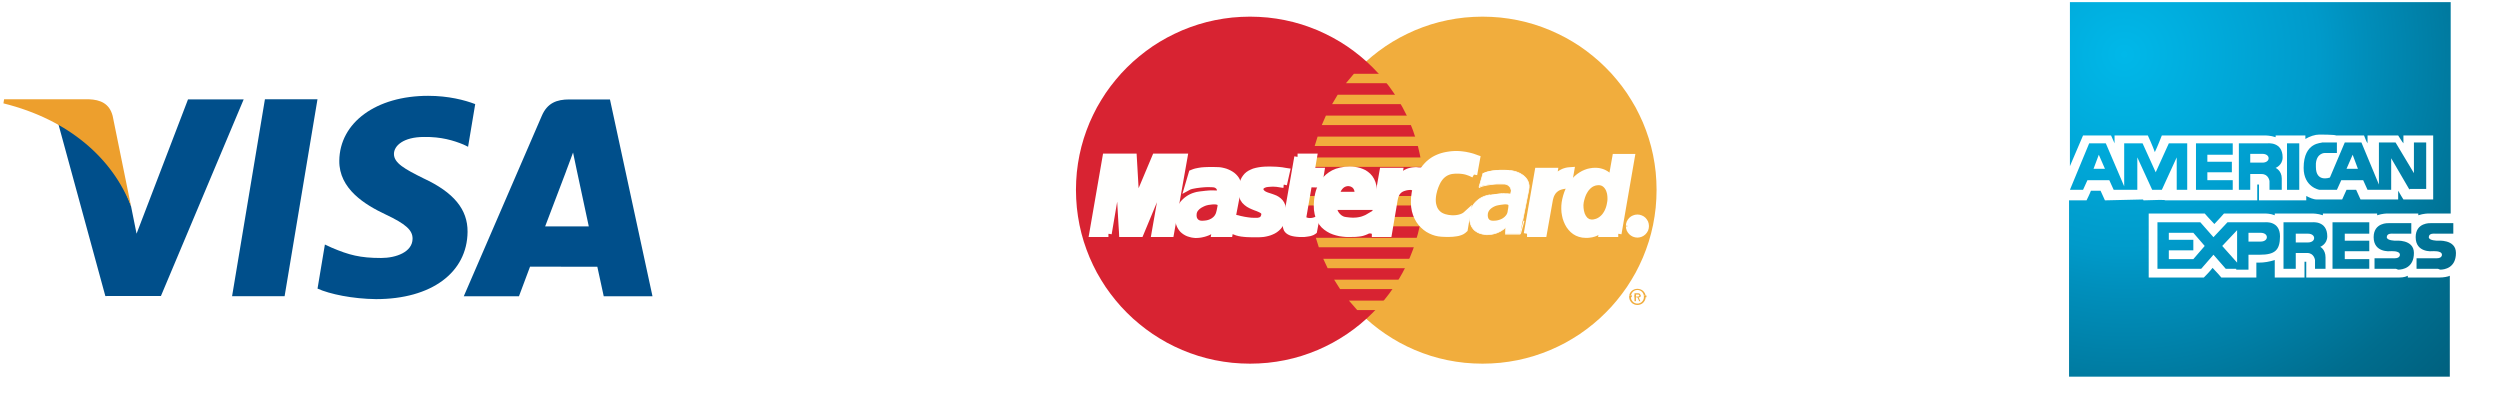 <?xml version="1.0" encoding="UTF-8"?>
<svg width="191px" height="30px" viewBox="0 0 191 30" version="1.1" xmlns="http://www.w3.org/2000/svg" xmlns:xlink="http://www.w3.org/1999/xlink">
    <title>Icons</title>
    <defs>
        <radialGradient cx="14.483%" cy="13.948%" fx="14.483%" fy="13.948%" r="122.423%" gradientTransform="translate(0.145,0.139),scale(0.981,1),translate(-0.145,-0.139)" id="radialGradient-1">
            <stop stop-color="#00B8E9" offset="0%"></stop>
            <stop stop-color="#009ACA" offset="42.7%"></stop>
            <stop stop-color="#0090BD" offset="50.77%"></stop>
            <stop stop-color="#006D8E" offset="83.47%"></stop>
            <stop stop-color="#00607E" offset="100%"></stop>
        </radialGradient>
        <radialGradient cx="-261.372%" cy="-190.999%" fx="-261.372%" fy="-190.999%" r="1047.53%" gradientTransform="translate(-2.614,-1.91),scale(1,0.94),translate(2.614,1.91)" id="radialGradient-2">
            <stop stop-color="#00B8E9" offset="0%"></stop>
            <stop stop-color="#009ACA" offset="42.7%"></stop>
            <stop stop-color="#0090BD" offset="50.77%"></stop>
            <stop stop-color="#006D8E" offset="83.47%"></stop>
            <stop stop-color="#00607E" offset="100%"></stop>
        </radialGradient>
        <radialGradient cx="-146.201%" cy="-185.985%" fx="-146.201%" fy="-185.985%" r="968.043%" gradientTransform="translate(-1.462,-1.86),scale(0.386,1),translate(1.462,1.86)" id="radialGradient-3">
            <stop stop-color="#00B8E9" offset="0%"></stop>
            <stop stop-color="#009ACA" offset="42.7%"></stop>
            <stop stop-color="#0090BD" offset="50.77%"></stop>
            <stop stop-color="#006D8E" offset="83.47%"></stop>
            <stop stop-color="#00607E" offset="100%"></stop>
        </radialGradient>
        <radialGradient cx="46.507%" cy="-191.362%" fx="46.507%" fy="-191.362%" r="986.308%" gradientTransform="translate(0.465,-1.914),scale(0.396,1),translate(-0.465,1.914)" id="radialGradient-4">
            <stop stop-color="#00B8E9" offset="0%"></stop>
            <stop stop-color="#009ACA" offset="42.7%"></stop>
            <stop stop-color="#0090BD" offset="50.77%"></stop>
            <stop stop-color="#006D8E" offset="83.47%"></stop>
            <stop stop-color="#00607E" offset="100%"></stop>
        </radialGradient>
        <radialGradient cx="-194.49%" cy="-191.362%" fx="-194.49%" fy="-191.362%" r="1247.05%" gradientTransform="translate(-1.945,-1.914),scale(1,0.791),translate(1.945,1.914)" id="radialGradient-5">
            <stop stop-color="#00B8E9" offset="0%"></stop>
            <stop stop-color="#009ACA" offset="42.7%"></stop>
            <stop stop-color="#0090BD" offset="50.77%"></stop>
            <stop stop-color="#006D8E" offset="83.47%"></stop>
            <stop stop-color="#00607E" offset="100%"></stop>
        </radialGradient>
        <radialGradient cx="-1326.329%" cy="-191.353%" fx="-1326.329%" fy="-191.353%" r="3741.207%" gradientTransform="translate(-13.263,-1.914),scale(1,0.264),translate(13.263,1.914)" id="radialGradient-6">
            <stop stop-color="#00B8E9" offset="0%"></stop>
            <stop stop-color="#009ACA" offset="42.7%"></stop>
            <stop stop-color="#0090BD" offset="50.77%"></stop>
            <stop stop-color="#006D8E" offset="83.47%"></stop>
            <stop stop-color="#00607E" offset="100%"></stop>
        </radialGradient>
        <radialGradient cx="-363.372%" cy="-360.59%" fx="-363.372%" fy="-360.59%" r="1047.508%" gradientTransform="translate(-3.634,-3.606),scale(1,0.94),translate(3.634,3.606)" id="radialGradient-7">
            <stop stop-color="#00B8E9" offset="0%"></stop>
            <stop stop-color="#009ACA" offset="42.7%"></stop>
            <stop stop-color="#0090BD" offset="50.77%"></stop>
            <stop stop-color="#006D8E" offset="83.47%"></stop>
            <stop stop-color="#00607E" offset="100%"></stop>
        </radialGradient>
        <radialGradient cx="-26.915%" cy="-353.939%" fx="-26.915%" fy="-353.939%" r="966.881%" gradientTransform="translate(-0.269,-3.539),scale(0.387,1),translate(0.269,3.539)" id="radialGradient-8">
            <stop stop-color="#00B8E9" offset="0%"></stop>
            <stop stop-color="#009ACA" offset="42.7%"></stop>
            <stop stop-color="#0090BD" offset="50.77%"></stop>
            <stop stop-color="#006D8E" offset="83.47%"></stop>
            <stop stop-color="#00607E" offset="100%"></stop>
        </radialGradient>
        <radialGradient cx="-618.883%" cy="-362.954%" fx="-618.883%" fy="-362.954%" r="1138.624%" gradientTransform="translate(-6.189,-3.63),scale(1,0.866),translate(6.189,3.63)" id="radialGradient-9">
            <stop stop-color="#00B8E9" offset="0%"></stop>
            <stop stop-color="#009ACA" offset="42.7%"></stop>
            <stop stop-color="#0090BD" offset="50.77%"></stop>
            <stop stop-color="#006D8E" offset="83.47%"></stop>
            <stop stop-color="#00607E" offset="100%"></stop>
        </radialGradient>
        <radialGradient cx="-565.919%" cy="-361.183%" fx="-565.919%" fy="-361.183%" r="1247.095%" gradientTransform="translate(-5.659,-3.612),scale(1,0.791),translate(5.659,3.612)" id="radialGradient-10">
            <stop stop-color="#00B8E9" offset="0%"></stop>
            <stop stop-color="#009ACA" offset="42.7%"></stop>
            <stop stop-color="#0090BD" offset="50.77%"></stop>
            <stop stop-color="#006D8E" offset="83.47%"></stop>
            <stop stop-color="#00607E" offset="100%"></stop>
        </radialGradient>
        <radialGradient cx="-723.23%" cy="-362.954%" fx="-723.23%" fy="-362.954%" r="1138.596%" gradientTransform="translate(-7.232,-3.63),scale(1,0.866),translate(7.232,3.63)" id="radialGradient-11">
            <stop stop-color="#00B8E9" offset="0%"></stop>
            <stop stop-color="#009ACA" offset="42.7%"></stop>
            <stop stop-color="#0090BD" offset="50.77%"></stop>
            <stop stop-color="#006D8E" offset="83.47%"></stop>
            <stop stop-color="#00607E" offset="100%"></stop>
        </radialGradient>
    </defs>
    <g id="CHECKOUT" stroke="none" stroke-width="1" fill="none" fill-rule="evenodd">
        <g id="PANIER-DESKTOP" transform="translate(-960, -719)">
            <g id="RECAP" transform="translate(845, 350)">
                <rect id="Rectangle" fill="#FFFFFF" x="0" y="0" width="433" height="428"></rect>
                <g id="Icons" transform="translate(115, 369)">
                    <g id="Group" transform="translate(82, 1)">
                        <g id="Master-Card" transform="translate(0.18, 0.18)">
                            <polyline id="Fill-4" fill="#F1AD3D" points="31.083 26.604 31.768 26.586 32.444 26.537 33.107 26.452 33.765 26.336 34.405 26.188 35.037 26.009 35.655 25.799 36.259 25.562 36.85 25.294 37.424 25.003 37.979 24.681 38.521 24.337 39.04 23.966 39.542 23.572 40.025 23.156 40.486 22.714 40.93 22.253 41.346 21.77 41.74 21.269 42.112 20.751 42.456 20.21 42.779 19.655 43.07 19.083 43.339 18.492 43.576 17.889 43.787 17.272 43.966 16.641 44.114 16.002 44.23 15.345 44.315 14.683 44.364 14.008 44.382 13.323 44.364 12.644 44.315 11.973 44.23 11.311 44.114 10.663 43.966 10.024 43.787 9.398 43.576 8.781 43.339 8.181 43.07 7.596 42.779 7.023 42.456 6.473 42.112 5.932 41.74 5.413 41.346 4.917 40.93 4.434 40.486 3.974 40.025 3.535 39.542 3.12 39.04 2.726 38.521 2.355 37.979 2.011 37.424 1.693 36.85 1.403 36.259 1.134 35.655 0.897 35.037 0.687 34.405 0.508 33.765 0.361 33.107 0.244 32.444 0.159 31.768 0.11 31.083 0.092 30.402 0.11 29.726 0.159 29.063 0.244 28.409 0.361 27.769 0.508 27.138 0.687 26.524 0.897 25.92 1.134 25.333 1.403 24.764 1.693 24.209 2.011 23.672 2.355 23.152 2.726 22.651 3.12 22.171 3.535 21.71 3.974 21.271 4.434 20.855 4.917 20.461 5.413 20.094 5.932 19.749 6.473 19.431 7.023 19.136 7.596 18.871 8.181 18.634 8.781 18.428 9.398 18.249 10.024 18.101 10.663 17.985 11.311 17.9 11.973 17.85 12.644 17.832 13.323 17.85 14.008 17.9 14.683 17.985 15.345 18.101 16.002 18.249 16.641 18.428 17.272 18.634 17.889 18.871 18.492 19.136 19.083 19.431 19.655 19.749 20.21 20.094 20.751 20.461 21.269 20.855 21.77 21.271 22.253 21.71 22.714 22.171 23.156 22.651 23.572 23.152 23.966 23.672 24.337 24.209 24.681 24.764 25.003 25.333 25.294 25.92 25.562 26.524 25.799 27.138 26.009 27.769 26.188 28.409 26.336 29.063 26.452 29.726 26.537 30.402 26.586 31.083 26.604"></polyline>
                            <polyline id="Fill-5" fill="#D82332" points="13.323 26.604 14.004 26.586 14.68 26.537 15.343 26.452 15.996 26.336 16.637 26.188 17.268 26.009 17.882 25.799 18.486 25.562 19.073 25.294 19.641 25.003 20.197 24.681 20.734 24.337 21.254 23.966 21.755 23.572 22.234 23.156 22.695 22.714 23.134 22.253 23.551 21.77 23.945 21.269 24.312 20.751 24.657 20.21 24.975 19.655 25.27 19.083 25.534 18.492 25.772 17.889 25.978 17.272 26.157 16.641 26.305 16.002 26.421 15.345 26.506 14.683 26.555 14.008 26.573 13.323 26.555 12.644 26.506 11.973 26.421 11.311 26.305 10.663 26.157 10.024 25.978 9.398 25.772 8.781 25.534 8.181 25.27 7.596 24.975 7.023 24.657 6.473 24.312 5.932 23.945 5.413 23.551 4.917 23.134 4.434 22.695 3.974 22.234 3.535 21.755 3.12 21.254 2.726 20.734 2.355 20.197 2.011 19.641 1.693 19.073 1.403 18.486 1.134 17.882 0.897 17.268 0.687 16.637 0.508 15.996 0.361 15.343 0.244 14.68 0.159 14.004 0.11 13.323 0.092 12.638 0.11 11.962 0.159 11.299 0.244 10.641 0.361 10 0.508 9.369 0.687 8.751 0.897 8.146 1.134 7.555 1.403 6.982 1.693 6.427 2.011 5.885 2.355 5.366 2.726 4.864 3.12 4.38 3.535 3.919 3.974 3.476 4.434 3.06 4.917 2.666 5.413 2.294 5.932 1.949 6.473 1.627 7.023 1.335 7.596 1.067 8.181 0.83 8.781 0.619 9.398 0.44 10.024 0.292 10.663 0.176 11.311 0.091 11.973 0.041 12.644 0.023 13.323 0.041 14.008 0.091 14.683 0.176 15.345 0.292 16.002 0.44 16.641 0.619 17.272 0.83 17.889 1.067 18.492 1.335 19.083 1.627 19.655 1.949 20.21 2.294 20.751 2.666 21.269 3.06 21.77 3.476 22.253 3.919 22.714 4.38 23.156 4.864 23.572 5.366 23.966 5.885 24.337 6.427 24.681 6.982 25.003 7.555 25.294 8.146 25.562 8.751 25.799 9.369 26.009 10 26.188 10.641 26.336 11.299 26.452 11.962 26.537 12.638 26.586 13.323 26.604"></polyline>
                            <polyline id="Fill-6" fill="#F1AD3D" points="20.649 5.177 27.702 5.177 27.702 4.457 21.258 4.457 20.649 5.177"></polyline>
                            <polyline id="Fill-7" fill="#F1AD3D" points="19.592 6.777 27.702 6.777 27.702 6.058 20.018 6.058 19.592 6.777"></polyline>
                            <polyline id="Fill-8" fill="#F1AD3D" points="18.804 8.374 27.702 8.374 27.702 7.654 19.118 7.654 18.804 8.374"></polyline>
                            <polyline id="Fill-9" fill="#F1AD3D" points="18.262 9.974 27.702 9.974 27.702 9.255 18.486 9.255 18.262 9.974"></polyline>
                            <polyline id="Fill-10" fill="#F1AD3D" points="18.576 17.71 27.724 17.71 27.724 16.99 18.352 16.99 18.576 17.71"></polyline>
                            <polyline id="Fill-11" fill="#F1AD3D" points="19.252 19.311 27.724 19.311 27.724 18.591 18.916 18.591 19.252 19.311"></polyline>
                            <polyline id="Fill-12" fill="#F1AD3D" points="20.201 20.907 27.724 20.907 27.724 20.187 19.749 20.187 20.201 20.907"></polyline>
                            <polyline id="Fill-13" fill="#F1AD3D" points="21.509 22.508 27.724 22.508 27.724 21.784 20.877 21.784 21.509 22.508"></polyline>
                            <polyline id="Fill-14" fill="#F1AD3D" points="17.944 11.571 27.702 11.571 27.702 10.851 18.083 10.851 17.944 11.571"></polyline>
                            <polyline id="Fill-15" fill="#F1AD3D" points="23.891 16.114 27.612 16.114 27.612 15.394 24.025 15.394 23.891 16.114"></polyline>
                            <polyline id="Fill-16" fill="#F1AD3D" points="24.187 14.517 27.612 14.517 27.612 13.793 24.321 13.793 24.187 14.517"></polyline>
                            <polyline id="Fill-17" fill="#F1AD3D" points="17.698 13.793 18.665 13.793 18.665 14.517 17.743 14.517 17.698 13.793"></polyline>
                            <polyline id="Fill-18" fill="#FFFFFE" points="15.893 12.921 15.831 12.917 15.768 12.908 15.71 12.899 15.652 12.89 15.598 12.881 15.54 12.872 15.481 12.863 15.419 12.854 15.356 12.845 15.284 12.841 15.204 12.836 15.119 12.832 15.025 12.832 14.922 12.836 14.805 12.845 14.675 12.854 14.586 12.867 14.501 12.881 14.425 12.908 14.357 12.934 14.295 12.966 14.237 13.002 14.151 13.086 14.125 13.136 14.102 13.185 14.093 13.239 14.093 13.292 14.107 13.35 14.125 13.408 14.16 13.467 14.205 13.525 14.295 13.61 14.402 13.677 14.527 13.735 14.662 13.784 14.805 13.829 14.953 13.878 15.101 13.932 15.244 13.99 15.378 14.066 15.504 14.16 15.616 14.271 15.71 14.41 15.782 14.58 15.826 14.781 15.844 15.023 15.826 15.304 15.795 15.514 15.741 15.698 15.669 15.868 15.58 16.015 15.477 16.145 15.36 16.257 15.235 16.355 15.096 16.44 14.953 16.507 14.805 16.565 14.653 16.61 14.496 16.646 14.344 16.673 14.196 16.686 14.048 16.695 13.91 16.699 13.717 16.699 13.538 16.695 13.381 16.695 13.233 16.69 13.099 16.686 12.978 16.677 12.871 16.668 12.768 16.655 12.674 16.646 12.589 16.628 12.504 16.615 12.427 16.592 12.351 16.574 12.28 16.548 12.208 16.521 12.132 16.494 12.333 15.506 12.374 15.514 12.423 15.528 12.486 15.546 12.562 15.564 12.642 15.582 12.732 15.6 12.831 15.622 12.938 15.64 13.05 15.658 13.166 15.675 13.287 15.689 13.413 15.702 13.543 15.707 13.672 15.711 13.802 15.711 13.932 15.707 14.062 15.68 14.165 15.644 14.246 15.595 14.308 15.532 14.353 15.47 14.389 15.398 14.411 15.327 14.429 15.26 14.438 15.13 14.398 15.018 14.322 14.929 14.21 14.853 14.075 14.786 13.919 14.719 13.744 14.656 13.569 14.585 13.39 14.504 13.22 14.41 13.063 14.294 12.92 14.155 12.808 13.985 12.727 13.784 12.687 13.543 12.692 13.256 12.714 13.082 12.745 12.917 12.79 12.765 12.844 12.622 12.915 12.487 12.996 12.371 13.09 12.259 13.202 12.161 13.332 12.076 13.475 12.005 13.636 11.937 13.816 11.888 14.017 11.848 14.237 11.817 14.478 11.799 14.743 11.794 14.908 11.794 15.06 11.799 15.199 11.803 15.325 11.808 15.437 11.817 15.54 11.826 15.629 11.835 15.71 11.844 15.786 11.853 15.849 11.866 15.907 11.875 15.961 11.884 16.005 11.893 16.046 11.897 16.086 11.906 16.122 11.911 15.893 12.921"></polyline>
                            <polyline id="Stroke-19" stroke="#FFFFFE" stroke-width="0.5" points="15.893 12.921 15.893 12.921 15.831 12.917 15.768 12.908 15.71 12.899 15.652 12.89 15.598 12.881 15.54 12.872 15.481 12.863 15.419 12.854 15.356 12.845 15.284 12.841 15.204 12.836 15.119 12.832 15.025 12.832 14.922 12.836 14.805 12.845 14.675 12.854 14.586 12.867 14.501 12.881 14.425 12.908 14.357 12.934 14.295 12.966 14.237 13.002 14.151 13.086 14.125 13.136 14.102 13.185 14.093 13.239 14.093 13.292 14.107 13.35 14.125 13.408 14.16 13.467 14.205 13.525 14.295 13.61 14.402 13.677 14.527 13.735 14.662 13.784 14.805 13.829 14.953 13.878 15.101 13.932 15.244 13.99 15.378 14.066 15.504 14.16 15.616 14.271 15.71 14.41 15.782 14.58 15.826 14.781 15.844 15.023 15.826 15.304 15.795 15.514 15.741 15.698 15.669 15.868 15.58 16.015 15.477 16.145 15.36 16.257 15.235 16.355 15.096 16.44 14.953 16.507 14.805 16.565 14.653 16.61 14.496 16.646 14.344 16.673 14.196 16.686 14.048 16.695 13.91 16.699 13.717 16.699 13.538 16.695 13.381 16.695 13.233 16.69 13.099 16.686 12.978 16.677 12.871 16.668 12.768 16.655 12.674 16.646 12.589 16.628 12.504 16.615 12.427 16.592 12.351 16.574 12.28 16.548 12.208 16.521 12.132 16.494 12.333 15.506 12.374 15.514 12.423 15.528 12.486 15.546 12.562 15.564 12.642 15.582 12.732 15.6 12.831 15.622 12.938 15.64 13.05 15.658 13.166 15.675 13.287 15.689 13.413 15.702 13.543 15.707 13.672 15.711 13.802 15.711 13.932 15.707 14.062 15.68 14.165 15.644 14.246 15.595 14.308 15.532 14.353 15.47 14.389 15.398 14.411 15.327 14.429 15.26 14.438 15.13 14.398 15.018 14.322 14.929 14.21 14.853 14.075 14.786 13.919 14.719 13.744 14.656 13.569 14.585 13.39 14.504 13.22 14.41 13.063 14.294 12.92 14.155 12.808 13.985 12.727 13.784 12.687 13.543 12.692 13.256 12.714 13.082 12.745 12.917 12.79 12.765 12.844 12.622 12.915 12.487 12.996 12.371 13.09 12.259 13.202 12.161 13.332 12.076 13.475 12.005 13.636 11.937 13.816 11.888 14.017 11.848 14.237 11.817 14.478 11.799 14.743 11.794 14.908 11.794 15.06 11.799 15.199 11.803 15.325 11.808 15.437 11.817 15.54 11.826 15.629 11.835 15.71 11.844 15.786 11.853 15.849 11.866 15.907 11.875 15.961 11.884 16.005 11.893 16.046 11.897 16.086 11.906 16.122 11.911 15.893 12.921"></polyline>
                            <polyline id="Fill-20" fill="#FFFFFE" points="16.955 10.806 18.195 10.806 18.011 11.888 18.759 11.888 18.598 12.899 17.81 12.876 17.38 15.371 17.376 15.461 17.398 15.537 17.443 15.595 17.501 15.644 17.582 15.675 17.671 15.702 17.77 15.72 17.877 15.729 17.976 15.725 18.065 15.716 18.146 15.702 18.217 15.684 18.276 15.667 18.316 15.653 18.343 15.644 18.352 15.64 18.195 16.471 18.164 16.494 18.132 16.512 18.101 16.529 18.07 16.548 18.038 16.561 18.002 16.574 17.962 16.588 17.922 16.601 17.877 16.615 17.832 16.623 17.779 16.632 17.725 16.641 17.667 16.65 17.6 16.659 17.528 16.668 17.452 16.677 17.111 16.677 16.932 16.664 16.775 16.646 16.632 16.619 16.511 16.588 16.408 16.548 16.323 16.503 16.247 16.449 16.189 16.391 16.144 16.328 16.113 16.252 16.09 16.176 16.077 16.091 16.072 15.997 16.072 15.899 16.086 15.796 16.099 15.684 16.955 10.806"></polyline>
                            <polyline id="Stroke-21" stroke="#FFFFFE" stroke-width="0.5" points="16.955 10.806 18.195 10.806 18.011 11.888 18.759 11.888 18.598 12.899 17.81 12.876 17.38 15.371 17.376 15.461 17.398 15.537 17.443 15.595 17.501 15.644 17.582 15.675 17.671 15.702 17.77 15.72 17.877 15.729 17.976 15.725 18.065 15.716 18.146 15.702 18.217 15.684 18.276 15.667 18.316 15.653 18.343 15.644 18.352 15.64 18.195 16.471 18.164 16.494 18.132 16.512 18.101 16.529 18.07 16.548 18.038 16.561 18.002 16.574 17.962 16.588 17.922 16.601 17.877 16.615 17.832 16.623 17.779 16.632 17.725 16.641 17.667 16.65 17.6 16.659 17.528 16.668 17.452 16.677 17.111 16.677 16.932 16.664 16.775 16.646 16.632 16.619 16.511 16.588 16.408 16.548 16.323 16.503 16.247 16.449 16.189 16.391 16.144 16.328 16.113 16.252 16.09 16.176 16.077 16.091 16.072 15.997 16.072 15.899 16.086 15.796 16.099 15.684 16.955 10.806"></polyline>
                            <polyline id="Fill-22" fill="#FFFFFE" points="19.749 14.585 19.735 14.66 19.731 14.741 19.74 14.826 19.758 14.911 19.789 14.996 19.825 15.076 19.874 15.161 19.928 15.237 19.991 15.313 20.058 15.38 20.13 15.447 20.21 15.501 20.291 15.55 20.38 15.591 20.47 15.622 20.559 15.64 20.676 15.658 20.788 15.671 20.904 15.684 21.021 15.693 21.137 15.698 21.258 15.698 21.374 15.693 21.495 15.684 21.616 15.667 21.737 15.644 21.862 15.617 21.983 15.577 22.109 15.528 22.239 15.474 22.364 15.403 22.494 15.327 22.315 16.427 22.243 16.462 22.171 16.498 22.1 16.525 22.033 16.552 21.966 16.574 21.894 16.597 21.822 16.615 21.746 16.628 21.665 16.641 21.576 16.65 21.482 16.659 21.379 16.668 21.263 16.673 21.142 16.673 21.003 16.677 20.855 16.677 20.635 16.673 20.412 16.65 20.188 16.619 19.964 16.565 19.744 16.498 19.534 16.413 19.332 16.302 19.144 16.172 18.97 16.02 18.817 15.837 18.688 15.631 18.58 15.394 18.504 15.13 18.455 14.83 18.441 14.499 18.464 14.133 18.482 13.99 18.509 13.824 18.544 13.65 18.594 13.462 18.661 13.27 18.741 13.078 18.844 12.881 18.97 12.693 19.113 12.514 19.288 12.344 19.485 12.192 19.709 12.058 19.968 11.946 20.259 11.866 20.582 11.812 20.944 11.794 21.119 11.799 21.303 11.817 21.486 11.848 21.67 11.893 21.849 11.96 22.024 12.04 22.185 12.148 22.333 12.273 22.467 12.425 22.579 12.604 22.668 12.809 22.731 13.046 22.767 13.315 22.772 13.619 22.74 13.958 22.673 14.334 22.651 14.607 19.386 14.607 19.592 13.726 21.554 13.726 21.563 13.614 21.558 13.507 21.549 13.408 21.531 13.319 21.5 13.234 21.468 13.158 21.424 13.091 21.379 13.028 21.325 12.975 21.267 12.93 21.2 12.89 21.133 12.854 21.061 12.827 20.989 12.809 20.913 12.796 20.833 12.787 20.747 12.791 20.667 12.805 20.591 12.823 20.515 12.85 20.438 12.885 20.371 12.926 20.304 12.975 20.246 13.028 20.188 13.091 20.134 13.158 20.085 13.23 20.045 13.306 20.004 13.386 19.973 13.476 19.946 13.565 19.928 13.659 19.749 14.585"></polyline>
                            <polyline id="Stroke-23" stroke="#FFFFFE" stroke-width="0.5" points="19.749 14.585 19.749 14.585 19.735 14.66 19.731 14.741 19.74 14.826 19.758 14.911 19.789 14.996 19.825 15.076 19.874 15.161 19.928 15.237 19.991 15.313 20.058 15.38 20.13 15.447 20.21 15.501 20.291 15.55 20.38 15.591 20.47 15.622 20.559 15.64 20.676 15.658 20.788 15.671 20.904 15.684 21.021 15.693 21.137 15.698 21.258 15.698 21.374 15.693 21.495 15.684 21.616 15.667 21.737 15.644 21.862 15.617 21.983 15.577 22.109 15.528 22.239 15.474 22.364 15.403 22.494 15.327 22.315 16.427 22.243 16.462 22.171 16.498 22.1 16.525 22.033 16.552 21.966 16.574 21.894 16.597 21.822 16.615 21.746 16.628 21.665 16.641 21.576 16.65 21.482 16.659 21.379 16.668 21.263 16.673 21.142 16.673 21.003 16.677 20.855 16.677 20.635 16.673 20.412 16.65 20.188 16.619 19.964 16.565 19.744 16.498 19.534 16.413 19.332 16.302 19.144 16.172 18.97 16.02 18.817 15.837 18.688 15.631 18.58 15.394 18.504 15.13 18.455 14.83 18.441 14.499 18.464 14.133 18.482 13.99 18.509 13.824 18.544 13.65 18.594 13.462 18.661 13.27 18.741 13.078 18.844 12.881 18.97 12.693 19.113 12.514 19.288 12.344 19.485 12.192 19.709 12.058 19.968 11.946 20.259 11.866 20.582 11.812 20.944 11.794 21.119 11.799 21.303 11.817 21.486 11.848 21.67 11.893 21.849 11.96 22.024 12.04 22.185 12.148 22.333 12.273 22.467 12.425 22.579 12.604 22.668 12.809 22.731 13.046 22.767 13.315 22.772 13.619 22.74 13.958 22.673 14.334 22.651 14.607 19.386 14.607 19.592 13.726 21.554 13.726 21.563 13.614 21.558 13.507 21.549 13.408 21.531 13.319 21.5 13.234 21.468 13.158 21.424 13.091 21.379 13.028 21.325 12.975 21.267 12.93 21.2 12.89 21.133 12.854 21.061 12.827 20.989 12.809 20.913 12.796 20.833 12.787 20.747 12.791 20.667 12.805 20.591 12.823 20.515 12.85 20.438 12.885 20.371 12.926 20.304 12.975 20.246 13.028 20.188 13.091 20.134 13.158 20.085 13.23 20.045 13.306 20.004 13.386 19.973 13.476 19.946 13.565 19.928 13.659 19.749 14.585"></polyline>
                            <polyline id="Fill-24" fill="#FFFFFE" points="30.429 12.157 30.371 12.125 30.313 12.098 30.25 12.067 30.183 12.036 30.116 12.009 30.039 11.982 29.963 11.955 29.882 11.929 29.798 11.906 29.712 11.888 29.618 11.87 29.524 11.857 29.421 11.848 29.318 11.839 28.987 11.839 28.871 11.848 28.75 11.861 28.624 11.884 28.499 11.92 28.374 11.969 28.248 12.031 28.122 12.112 28.002 12.21 27.885 12.326 27.773 12.469 27.666 12.635 27.568 12.832 27.473 13.055 27.388 13.306 27.317 13.592 27.29 13.753 27.272 13.909 27.263 14.066 27.267 14.218 27.281 14.37 27.312 14.513 27.352 14.647 27.402 14.781 27.469 14.902 27.549 15.018 27.644 15.121 27.751 15.215 27.872 15.295 28.011 15.363 28.163 15.421 28.333 15.461 28.391 15.474 28.458 15.488 28.539 15.497 28.629 15.506 28.727 15.514 28.942 15.514 29.054 15.506 29.17 15.492 29.287 15.47 29.399 15.439 29.511 15.403 29.623 15.354 29.726 15.295 29.82 15.224 29.909 15.143 29.708 16.337 29.681 16.36 29.654 16.386 29.618 16.418 29.578 16.445 29.529 16.48 29.466 16.512 29.395 16.543 29.314 16.57 29.211 16.601 29.094 16.623 28.96 16.641 28.803 16.659 28.629 16.668 28.427 16.673 28.199 16.668 27.948 16.655 27.742 16.632 27.536 16.588 27.33 16.521 27.124 16.431 26.927 16.324 26.739 16.19 26.56 16.033 26.394 15.854 26.246 15.653 26.121 15.43 26.014 15.179 25.933 14.906 25.879 14.607 25.861 14.289 25.87 13.941 25.92 13.569 25.955 13.386 25.996 13.207 26.04 13.033 26.085 12.867 26.135 12.711 26.193 12.554 26.251 12.407 26.313 12.268 26.381 12.13 26.448 12 26.524 11.875 26.605 11.759 26.685 11.647 26.775 11.54 26.864 11.441 26.958 11.347 27.061 11.258 27.164 11.173 27.272 11.097 27.384 11.025 27.505 10.958 27.626 10.9 27.751 10.846 27.881 10.797 28.02 10.753 28.158 10.717 28.302 10.685 28.454 10.659 28.606 10.636 28.768 10.618 28.929 10.609 29.099 10.605 29.242 10.609 29.381 10.618 29.515 10.632 29.65 10.65 29.775 10.668 29.896 10.694 30.012 10.717 30.12 10.744 30.223 10.77 30.313 10.797 30.397 10.824 30.469 10.851 30.532 10.873 30.585 10.891 30.626 10.909 30.653 10.918 30.429 12.157"></polyline>
                            <polyline id="Stroke-25" stroke="#FFFFFE" stroke-width="0.5" points="30.429 12.157 30.429 12.157 30.371 12.125 30.313 12.098 30.25 12.067 30.183 12.036 30.116 12.009 30.039 11.982 29.963 11.955 29.882 11.929 29.798 11.906 29.712 11.888 29.618 11.87 29.524 11.857 29.421 11.848 29.318 11.839 28.987 11.839 28.871 11.848 28.75 11.861 28.624 11.884 28.499 11.92 28.374 11.969 28.248 12.031 28.122 12.112 28.002 12.21 27.885 12.326 27.773 12.469 27.666 12.635 27.568 12.832 27.473 13.055 27.388 13.306 27.317 13.592 27.29 13.753 27.272 13.909 27.263 14.066 27.267 14.218 27.281 14.37 27.312 14.513 27.352 14.647 27.402 14.781 27.469 14.902 27.549 15.018 27.644 15.121 27.751 15.215 27.872 15.295 28.011 15.363 28.163 15.421 28.333 15.461 28.391 15.474 28.458 15.488 28.539 15.497 28.629 15.506 28.727 15.514 28.942 15.514 29.054 15.506 29.17 15.492 29.287 15.47 29.399 15.439 29.511 15.403 29.623 15.354 29.726 15.295 29.82 15.224 29.909 15.143 29.708 16.337 29.681 16.36 29.654 16.386 29.618 16.418 29.578 16.445 29.529 16.48 29.466 16.512 29.395 16.543 29.314 16.57 29.211 16.601 29.094 16.623 28.96 16.641 28.803 16.659 28.629 16.668 28.427 16.673 28.199 16.668 27.948 16.655 27.742 16.632 27.536 16.588 27.33 16.521 27.124 16.431 26.927 16.324 26.739 16.19 26.56 16.033 26.394 15.854 26.246 15.653 26.121 15.43 26.014 15.179 25.933 14.906 25.879 14.607 25.861 14.289 25.87 13.941 25.92 13.569 25.955 13.386 25.996 13.207 26.04 13.033 26.085 12.867 26.135 12.711 26.193 12.554 26.251 12.407 26.313 12.268 26.381 12.13 26.448 12 26.524 11.875 26.605 11.759 26.685 11.647 26.775 11.54 26.864 11.441 26.958 11.347 27.061 11.258 27.164 11.173 27.272 11.097 27.384 11.025 27.505 10.958 27.626 10.9 27.751 10.846 27.881 10.797 28.02 10.753 28.158 10.717 28.302 10.685 28.454 10.659 28.606 10.636 28.768 10.618 28.929 10.609 29.099 10.605 29.242 10.609 29.381 10.618 29.515 10.632 29.65 10.65 29.775 10.668 29.896 10.694 30.012 10.717 30.12 10.744 30.223 10.77 30.313 10.797 30.397 10.824 30.469 10.851 30.532 10.873 30.585 10.891 30.626 10.909 30.653 10.918 30.429 12.157"></polyline>
                            <polyline id="Fill-26" fill="#FFFFFE" points="41.454 16.677 40.213 16.677 40.303 16.181 40.303 16.136 40.231 16.225 40.155 16.306 40.079 16.378 39.998 16.44 39.918 16.498 39.837 16.548 39.757 16.588 39.671 16.628 39.586 16.659 39.416 16.704 39.326 16.717 39.237 16.731 39.152 16.74 39.062 16.744 38.973 16.744 38.74 16.726 38.525 16.677 38.328 16.601 38.149 16.498 37.988 16.369 37.844 16.217 37.719 16.051 37.612 15.863 37.522 15.662 37.45 15.452 37.401 15.233 37.365 15.005 37.352 14.777 37.356 14.544 37.378 14.316 37.419 14.088 37.486 13.824 37.567 13.574 37.661 13.346 37.773 13.131 37.889 12.93 38.023 12.751 38.162 12.59 38.31 12.443 38.467 12.313 38.633 12.201 38.803 12.103 38.973 12.027 39.152 11.964 39.331 11.924 39.51 11.897 39.694 11.888 39.824 11.893 39.949 11.906 40.065 11.929 40.173 11.96 40.276 11.996 40.365 12.036 40.455 12.085 40.536 12.134 40.607 12.188 40.674 12.246 40.732 12.304 40.787 12.362 40.831 12.42 40.871 12.478 40.907 12.532 40.934 12.586 41.248 10.829 42.466 10.829 41.454 16.677"></polyline>
                            <polyline id="Stroke-27" stroke="#FFFFFE" stroke-width="0.5" points="41.454 16.677 40.213 16.677 40.303 16.181 40.303 16.136 40.231 16.225 40.155 16.306 40.079 16.378 39.998 16.44 39.918 16.498 39.837 16.548 39.757 16.588 39.671 16.628 39.586 16.659 39.416 16.704 39.326 16.717 39.237 16.731 39.152 16.74 39.062 16.744 38.973 16.744 38.74 16.726 38.525 16.677 38.328 16.601 38.149 16.498 37.988 16.369 37.844 16.217 37.719 16.051 37.612 15.863 37.522 15.662 37.45 15.452 37.401 15.233 37.365 15.005 37.352 14.777 37.356 14.544 37.378 14.316 37.419 14.088 37.486 13.824 37.567 13.574 37.661 13.346 37.773 13.131 37.889 12.93 38.023 12.751 38.162 12.59 38.31 12.443 38.467 12.313 38.633 12.201 38.803 12.103 38.973 12.027 39.152 11.964 39.331 11.924 39.51 11.897 39.694 11.888 39.824 11.893 39.949 11.906 40.065 11.929 40.173 11.96 40.276 11.996 40.365 12.036 40.455 12.085 40.536 12.134 40.607 12.188 40.674 12.246 40.732 12.304 40.787 12.362 40.831 12.42 40.871 12.478 40.907 12.532 40.934 12.586 41.248 10.829 42.466 10.829 41.454 16.677"></polyline>
                            <polyline id="Fill-28" fill="#F1AD3D" points="39.425 15.595 39.551 15.586 39.667 15.559 39.774 15.528 39.878 15.479 39.971 15.425 40.061 15.358 40.146 15.282 40.222 15.201 40.289 15.112 40.352 15.014 40.41 14.911 40.46 14.803 40.504 14.692 40.54 14.576 40.571 14.455 40.594 14.334 40.616 14.209 40.63 14.079 40.63 13.958 40.625 13.833 40.612 13.717 40.594 13.605 40.562 13.498 40.527 13.395 40.482 13.306 40.428 13.221 40.37 13.149 40.303 13.086 40.227 13.033 40.146 12.997 40.061 12.975 39.967 12.966 39.846 12.975 39.734 12.993 39.631 13.028 39.528 13.073 39.438 13.131 39.349 13.203 39.273 13.279 39.197 13.364 39.129 13.462 39.067 13.565 39.009 13.672 38.959 13.788 38.915 13.909 38.879 14.03 38.843 14.16 38.816 14.289 38.794 14.486 38.803 14.701 38.834 14.92 38.892 15.13 38.982 15.313 39.098 15.461 39.246 15.559 39.425 15.595"></polyline>
                            <polyline id="Fill-29" fill="#FFFFFE" points="11.926 15.684 11.747 16.677 10.618 16.677 10.65 16.494 10.672 16.328 10.69 16.203 10.708 16.136 10.645 16.208 10.574 16.279 10.488 16.346 10.395 16.409 10.287 16.471 10.175 16.525 10.059 16.579 9.938 16.623 9.808 16.664 9.678 16.695 9.548 16.722 9.414 16.74 9.284 16.749 9.154 16.753 9.029 16.74 8.908 16.722 8.751 16.682 8.608 16.637 8.482 16.579 8.37 16.512 8.272 16.44 8.182 16.36 8.111 16.275 8.048 16.185 7.994 16.091 7.95 15.993 7.914 15.895 7.887 15.796 7.869 15.693 7.855 15.591 7.846 15.492 7.846 15.394 7.86 15.219 7.887 15.054 7.932 14.897 7.99 14.745 8.061 14.602 8.142 14.473 8.236 14.348 8.344 14.236 8.456 14.133 8.581 14.039 8.711 13.954 8.845 13.882 8.988 13.82 9.136 13.771 9.288 13.73 9.445 13.704 9.454 13.704 9.477 13.699 9.508 13.695 9.557 13.69 9.611 13.681 9.674 13.677 9.741 13.668 9.817 13.659 9.893 13.65 9.969 13.641 10.05 13.637 10.121 13.628 10.193 13.623 10.26 13.619 10.323 13.614 10.475 13.614 10.583 13.619 10.681 13.623 10.78 13.623 10.86 13.628 10.923 13.632 10.968 13.637 10.981 13.637 10.99 13.605 11.017 13.525 11.039 13.431 11.048 13.346 11.03 13.247 10.99 13.158 10.936 13.078 10.865 13.01 10.78 12.952 10.685 12.912 10.578 12.885 10.462 12.876 10.336 12.872 10.202 12.867 10.063 12.867 9.92 12.872 9.772 12.881 9.629 12.894 9.486 12.908 9.347 12.926 9.212 12.943 9.082 12.966 8.966 12.988 8.859 13.01 8.76 13.037 8.679 13.064 8.617 13.095 8.567 13.122 8.885 12.045 8.984 12.005 9.082 11.969 9.19 11.937 9.297 11.915 9.405 11.893 9.521 11.875 9.638 11.857 9.759 11.848 9.884 11.839 10.014 11.835 10.148 11.83 10.578 11.83 10.735 11.835 10.892 11.839 11.017 11.848 11.151 11.87 11.29 11.902 11.433 11.942 11.572 11.996 11.706 12.058 11.841 12.134 11.966 12.219 12.078 12.317 12.177 12.425 12.266 12.546 12.333 12.68 12.378 12.823 12.405 12.975 12.405 13.145 12.378 13.323 11.926 15.684"></polyline>
                            <polyline id="Stroke-30" stroke="#FFFFFE" stroke-width="0.5" points="11.926 15.684 11.747 16.677 10.618 16.677 10.65 16.494 10.672 16.328 10.69 16.203 10.708 16.136 10.645 16.208 10.574 16.279 10.488 16.346 10.395 16.409 10.287 16.471 10.175 16.525 10.059 16.579 9.938 16.623 9.808 16.664 9.678 16.695 9.548 16.722 9.414 16.74 9.284 16.749 9.154 16.753 9.029 16.74 8.908 16.722 8.751 16.682 8.608 16.637 8.482 16.579 8.37 16.512 8.272 16.44 8.182 16.36 8.111 16.275 8.048 16.185 7.994 16.091 7.95 15.993 7.914 15.895 7.887 15.796 7.869 15.693 7.855 15.591 7.846 15.492 7.846 15.394 7.86 15.219 7.887 15.054 7.932 14.897 7.99 14.745 8.061 14.602 8.142 14.473 8.236 14.348 8.344 14.236 8.456 14.133 8.581 14.039 8.711 13.954 8.845 13.882 8.988 13.82 9.136 13.771 9.288 13.73 9.445 13.704 9.454 13.704 9.477 13.699 9.508 13.695 9.557 13.69 9.611 13.681 9.674 13.677 9.741 13.668 9.817 13.659 9.893 13.65 9.969 13.641 10.05 13.637 10.121 13.628 10.193 13.623 10.26 13.619 10.323 13.614 10.475 13.614 10.583 13.619 10.681 13.623 10.78 13.623 10.86 13.628 10.923 13.632 10.968 13.637 10.981 13.637 10.99 13.605 11.017 13.525 11.039 13.431 11.048 13.346 11.03 13.247 10.99 13.158 10.936 13.078 10.865 13.01 10.78 12.952 10.685 12.912 10.578 12.885 10.462 12.876 10.336 12.872 10.202 12.867 10.063 12.867 9.92 12.872 9.772 12.881 9.629 12.894 9.486 12.908 9.347 12.926 9.212 12.943 9.082 12.966 8.966 12.988 8.859 13.01 8.76 13.037 8.679 13.064 8.617 13.095 8.567 13.122 8.885 12.045 8.984 12.005 9.082 11.969 9.19 11.937 9.297 11.915 9.405 11.893 9.521 11.875 9.638 11.857 9.759 11.848 9.884 11.839 10.014 11.835 10.148 11.83 10.578 11.83 10.735 11.835 10.892 11.839 11.017 11.848 11.151 11.87 11.29 11.902 11.433 11.942 11.572 11.996 11.706 12.058 11.841 12.134 11.966 12.219 12.078 12.317 12.177 12.425 12.266 12.546 12.333 12.68 12.378 12.823 12.405 12.975 12.405 13.145 12.378 13.323 11.926 15.684"></polyline>
                            <polyline id="Fill-31" fill="#D82332" points="10.847 14.517 10.842 14.495 10.824 14.473 10.797 14.459 10.753 14.45 10.704 14.441 10.645 14.437 10.511 14.437 10.439 14.441 10.363 14.45 10.291 14.459 10.22 14.468 10.153 14.477 10.09 14.491 10.036 14.504 9.987 14.517 9.955 14.526 9.92 14.54 9.871 14.558 9.821 14.58 9.763 14.607 9.705 14.638 9.642 14.669 9.584 14.705 9.521 14.75 9.463 14.794 9.409 14.848 9.36 14.902 9.315 14.96 9.284 15.023 9.257 15.094 9.244 15.166 9.239 15.318 9.261 15.439 9.306 15.528 9.365 15.595 9.432 15.64 9.508 15.667 9.579 15.68 9.651 15.684 9.785 15.68 9.906 15.667 10.023 15.649 10.126 15.622 10.215 15.591 10.3 15.55 10.377 15.51 10.444 15.461 10.502 15.416 10.556 15.363 10.6 15.313 10.636 15.26 10.668 15.206 10.694 15.152 10.717 15.103 10.73 15.054 10.766 14.924 10.797 14.777 10.824 14.634 10.847 14.517"></polyline>
                            <polyline id="Fill-32" fill="#FFFFFE" points="2.504 16.677 1.286 16.677 2.303 10.806 4.421 10.806 4.622 14.289 6.087 10.806 8.299 10.806 7.26 16.677 6.042 16.677 6.812 12.291 6.763 12.291 4.94 16.677 3.566 16.677 3.557 16.494 3.525 16.006 3.485 15.313 3.395 13.717 3.355 13.015 3.324 12.505 3.315 12.291 3.248 12.291 2.504 16.677"></polyline>
                            <polyline id="Stroke-33" stroke="#FFFFFE" stroke-width="0.5" points="2.504 16.677 1.286 16.677 2.303 10.806 4.421 10.806 4.622 14.289 6.087 10.806 8.299 10.806 7.26 16.677 6.042 16.677 6.812 12.291 6.763 12.291 4.94 16.677 3.566 16.677 3.557 16.494 3.525 16.006 3.485 15.313 3.395 13.717 3.355 13.015 3.324 12.505 3.315 12.291 3.248 12.291 2.504 16.677"></polyline>
                            <polyline id="Fill-34" fill="#FFFFFE" points="34.15 15.684 33.967 16.677 32.843 16.677 32.851 16.494 32.856 16.333 32.856 16.212 32.865 16.158 32.807 16.225 32.74 16.292 32.659 16.355 32.569 16.418 32.475 16.476 32.368 16.529 32.256 16.583 32.144 16.628 32.023 16.664 31.898 16.699 31.772 16.722 31.647 16.74 31.517 16.749 31.392 16.753 31.271 16.74 31.15 16.722 30.989 16.682 30.845 16.637 30.72 16.579 30.603 16.512 30.505 16.44 30.42 16.36 30.348 16.275 30.286 16.185 30.232 16.091 30.192 15.993 30.156 15.895 30.133 15.796 30.116 15.693 30.102 15.591 30.093 15.492 30.093 15.394 30.102 15.219 30.129 15.054 30.169 14.897 30.227 14.745 30.295 14.602 30.38 14.473 30.474 14.348 30.577 14.236 30.693 14.133 30.814 14.039 30.944 13.954 31.083 13.882 31.222 13.82 31.369 13.771 31.517 13.73 31.669 13.704 31.678 13.704 31.701 13.699 31.732 13.695 31.777 13.69 31.835 13.681 31.898 13.677 31.965 13.668 32.036 13.659 32.113 13.65 32.193 13.641 32.269 13.637 32.345 13.628 32.417 13.623 32.48 13.619 32.543 13.614 32.699 13.614 32.807 13.619 32.91 13.623 33.008 13.623 33.093 13.628 33.165 13.632 33.205 13.637 33.223 13.637 33.232 13.605 33.246 13.525 33.259 13.431 33.268 13.346 33.25 13.247 33.214 13.158 33.156 13.078 33.089 13.01 33.008 12.952 32.914 12.912 32.815 12.885 32.708 12.876 32.583 12.872 32.448 12.867 32.31 12.867 32.166 12.872 32.019 12.881 31.875 12.894 31.732 12.908 31.593 12.926 31.459 12.943 31.329 12.966 31.213 12.988 31.105 13.01 31.006 13.037 30.926 13.064 30.863 13.095 30.814 13.122 31.127 12.045 31.226 12.005 31.329 11.969 31.432 11.937 31.54 11.915 31.651 11.893 31.763 11.875 31.88 11.857 32.001 11.848 32.126 11.839 32.256 11.835 32.386 11.83 32.807 11.83 32.959 11.835 33.111 11.839 33.237 11.848 33.371 11.87 33.51 11.902 33.653 11.942 33.792 11.996 33.931 12.058 34.065 12.134 34.19 12.219 34.302 12.317 34.405 12.425 34.495 12.546 34.562 12.68 34.611 12.823 34.643 12.975 34.643 13.145 34.62 13.323 34.15 15.684"></polyline>
                            <polyline id="Fill-35" fill="#FFFFFE" points="33.979 16.708 34.018 16.682 34.288 15.689 34.209 15.68 33.94 16.673 33.979 16.646 33.979 16.708 34.012 16.704 34.018 16.682 33.979 16.708"></polyline>
                            <polyline id="Fill-36" fill="#FFFFFE" points="32.815 16.692 32.843 16.739 33.967 16.739 33.967 16.646 32.843 16.646 32.869 16.692 32.815 16.692 32.811 16.739 32.843 16.739 32.815 16.692"></polyline>
                            <polyline id="Fill-37" fill="#FFFFFE" points="32.921 16.176 32.862 16.141 32.835 16.212 32.829 16.333 32.829 16.494 32.815 16.677 32.894 16.677 32.908 16.494 32.921 16.333 32.914 16.212 32.914 16.176 32.855 16.141 32.921 16.176"></polyline>
                            <polyline id="Fill-38" fill="#FFFFFE" points="31.145 16.749 31.145 16.749 31.271 16.766 31.392 16.78 31.517 16.775 31.647 16.766 31.777 16.749 31.902 16.726 32.028 16.69 32.153 16.655 32.265 16.61 32.381 16.556 32.489 16.503 32.583 16.44 32.677 16.378 32.757 16.315 32.829 16.243 32.887 16.176 32.843 16.141 32.784 16.208 32.722 16.27 32.641 16.333 32.556 16.395 32.462 16.449 32.354 16.503 32.247 16.556 32.135 16.601 32.019 16.637 31.893 16.673 31.768 16.695 31.647 16.713 31.517 16.722 31.392 16.726 31.271 16.713 31.154 16.695 31.145 16.749"></polyline>
                            <polyline id="Fill-39" fill="#FFFFFE" points="30.062 15.394 30.062 15.394 30.066 15.492 30.075 15.591 30.089 15.698 30.107 15.801 30.129 15.899 30.165 16.002 30.205 16.105 30.263 16.199 30.326 16.292 30.397 16.378 30.487 16.462 30.59 16.534 30.707 16.606 30.836 16.664 30.984 16.708 31.145 16.749 31.154 16.695 30.993 16.655 30.854 16.61 30.733 16.552 30.617 16.489 30.523 16.418 30.442 16.342 30.371 16.257 30.308 16.172 30.259 16.078 30.218 15.984 30.183 15.89 30.16 15.792 30.142 15.689 30.129 15.591 30.12 15.492 30.124 15.394 30.062 15.394"></polyline>
                            <polyline id="Fill-40" fill="#FFFFFE" points="31.669 13.677 31.669 13.677 31.513 13.704 31.36 13.744 31.213 13.793 31.069 13.855 30.93 13.927 30.796 14.016 30.675 14.111 30.559 14.218 30.451 14.329 30.357 14.455 30.268 14.589 30.2 14.736 30.142 14.889 30.102 15.049 30.075 15.219 30.062 15.394 30.124 15.394 30.129 15.219 30.156 15.058 30.196 14.906 30.254 14.754 30.321 14.616 30.402 14.491 30.496 14.365 30.594 14.254 30.711 14.155 30.832 14.061 30.957 13.981 31.096 13.909 31.23 13.847 31.378 13.797 31.521 13.757 31.669 13.73 31.669 13.677"></polyline>
                            <polyline id="Fill-41" fill="#FFFFFE" points="32.592 13.583 32.543 13.583 32.48 13.596 32.417 13.603 32.345 13.609 32.269 13.622 32.193 13.629 32.113 13.643 32.036 13.656 31.965 13.669 31.898 13.683 31.835 13.689 31.777 13.703 31.732 13.709 31.696 13.716 31.678 13.723 31.669 13.723 31.669 13.802 31.678 13.802 31.705 13.796 31.732 13.789 31.777 13.782 31.835 13.769 31.898 13.763 31.965 13.749 32.036 13.736 32.113 13.723 32.193 13.709 32.269 13.703 32.345 13.689 32.417 13.683 32.48 13.676 32.592 13.676 32.592 13.583"></polyline>
                            <polyline id="Fill-42" fill="#FFFFFE" points="33.196 13.656 33.223 13.622 33.205 13.622 33.165 13.616 33.093 13.609 33.008 13.596 32.807 13.596 32.699 13.583 32.592 13.583 32.592 13.676 32.807 13.676 32.91 13.689 33.093 13.689 33.165 13.696 33.205 13.703 33.223 13.703 33.25 13.669 33.223 13.703 33.246 13.709 33.25 13.669 33.196 13.656"></polyline>
                            <polyline id="Fill-43" fill="#FFFFFE" points="33.262 13.346 33.255 13.346 33.249 13.447 33.229 13.554 33.209 13.65 33.196 13.687 33.275 13.698 33.288 13.66 33.308 13.565 33.328 13.447 33.347 13.346 33.262 13.346"></polyline>
                            <polyline id="Fill-44" fill="#FFFFFE" points="32.708 12.903 32.708 12.908 32.811 12.912 32.905 12.939 32.995 12.979 33.071 13.033 33.133 13.095 33.187 13.171 33.223 13.252 33.241 13.346 33.295 13.346 33.277 13.243 33.241 13.145 33.178 13.06 33.107 12.988 33.021 12.926 32.923 12.885 32.82 12.858 32.708 12.845 32.708 12.903"></polyline>
                            <polyline id="Fill-45" fill="#FFFFFE" points="30.787 13.158 30.832 13.188 30.877 13.163 30.935 13.127 31.011 13.096 31.109 13.066 31.217 13.04 31.333 13.015 31.463 12.989 31.593 12.969 31.732 12.948 31.875 12.933 32.019 12.918 32.166 12.908 32.583 12.908 32.708 12.913 32.708 12.851 32.583 12.846 32.448 12.836 32.31 12.836 32.166 12.846 32.019 12.857 31.875 12.872 31.732 12.887 31.593 12.908 31.454 12.928 31.324 12.953 31.208 12.979 31.1 13.005 31.002 13.035 30.917 13.066 30.85 13.102 30.796 13.137 30.841 13.168 30.787 13.158"></polyline>
                            <polyline id="Fill-46" fill="#FFFFFE" points="31.118 12.018 31.1 12.04 30.787 13.118 30.841 13.127 31.154 12.049 31.136 12.072 31.118 12.018 31.105 12.022 31.1 12.04 31.118 12.018"></polyline>
                            <polyline id="Fill-47" fill="#FFFFFE" points="33.111 11.816 33.111 11.816 32.959 11.805 32.807 11.799 32.386 11.799 32.256 11.81 32.126 11.816 32.001 11.828 31.88 11.839 31.759 11.862 31.647 11.885 31.535 11.914 31.427 11.943 31.32 11.983 31.217 12.029 31.118 12.082 31.136 12.151 31.235 12.099 31.338 12.053 31.436 12.012 31.544 11.983 31.656 11.955 31.768 11.932 31.88 11.908 32.001 11.897 32.126 11.885 32.256 11.88 32.807 11.88 32.959 11.885 33.111 11.885 33.111 11.816"></polyline>
                            <polyline id="Fill-48" fill="#FFFFFE" points="34.647 13.328 34.647 13.328 34.67 13.145 34.67 12.975 34.638 12.818 34.589 12.671 34.517 12.532 34.427 12.407 34.32 12.295 34.208 12.197 34.078 12.112 33.944 12.031 33.801 11.969 33.662 11.915 33.514 11.875 33.375 11.844 33.237 11.821 33.111 11.812 33.111 11.866 33.237 11.875 33.366 11.897 33.505 11.929 33.644 11.969 33.783 12.022 33.917 12.085 34.051 12.157 34.172 12.241 34.285 12.34 34.383 12.443 34.473 12.559 34.535 12.689 34.584 12.827 34.616 12.975 34.616 13.145 34.593 13.319 34.647 13.328"></polyline>
                            <polyline id="Fill-49" fill="#FFFFFE" points="34.177 15.689 34.177 15.689 34.647 13.328 34.593 13.319 34.123 15.68 34.177 15.689"></polyline>
                            <polyline id="Fill-50" fill="#F1AD3D" points="33.066 14.517 33.058 14.491 33.04 14.468 33.008 14.455 32.963 14.441 32.914 14.437 32.856 14.432 32.789 14.432 32.722 14.437 32.65 14.446 32.578 14.455 32.507 14.464 32.439 14.473 32.372 14.486 32.314 14.495 32.256 14.508 32.211 14.517 32.18 14.522 32.144 14.535 32.099 14.549 32.05 14.566 31.992 14.593 31.938 14.62 31.875 14.652 31.759 14.732 31.701 14.781 31.651 14.83 31.602 14.889 31.562 14.951 31.53 15.018 31.504 15.09 31.49 15.166 31.486 15.318 31.508 15.439 31.544 15.528 31.598 15.595 31.665 15.64 31.741 15.667 31.817 15.68 31.893 15.684 32.028 15.68 32.153 15.667 32.269 15.644 32.372 15.613 32.471 15.577 32.556 15.537 32.636 15.492 32.708 15.439 32.771 15.389 32.824 15.331 32.874 15.277 32.914 15.219 32.945 15.166 32.968 15.112 32.986 15.058 32.999 15.009 33.017 14.884 33.04 14.754 33.058 14.629 33.066 14.517"></polyline>
                            <polyline id="Fill-51" fill="#FFFFFE" points="42.291 16.065 42.3 15.962 42.336 15.841 42.398 15.734 42.475 15.64 42.569 15.564 42.676 15.51 42.792 15.474 42.918 15.461 43.043 15.474 43.16 15.51 43.267 15.564 43.361 15.64 43.437 15.734 43.5 15.841 43.536 15.962 43.545 16.065 43.411 16.065 43.406 15.984 43.379 15.886 43.334 15.796 43.276 15.72 43.205 15.658 43.119 15.613 43.021 15.582 42.918 15.572 42.815 15.582 42.716 15.613 42.631 15.658 42.56 15.72 42.502 15.796 42.456 15.886 42.43 15.984 42.421 16.065 42.291 16.065"></polyline>
                            <polyline id="Fill-52" fill="#FFFFFE" points="42.694 16.148 42.694 15.796 42.94 15.796 42.994 15.802 43.043 15.814 43.079 15.832 43.11 15.855 43.133 15.89 43.151 15.925 43.16 15.966 43.164 16.007 43.16 16.06 43.151 16.101 43.137 16.136 43.128 16.148 42.94 16.148 42.958 16.143 42.99 16.136 43.017 16.125 43.039 16.113 43.057 16.096 43.066 16.078 43.075 16.048 43.075 16.007 43.07 15.978 43.061 15.955 43.048 15.943 43.034 15.931 43.012 15.925 42.99 15.92 42.806 15.92 42.806 16.148 42.694 16.148"></polyline>
                            <polyline id="Fill-53" fill="#FFFFFE" points="42.291 16.065 42.286 16.091 42.3 16.221 42.336 16.342 42.398 16.449 42.475 16.539 42.569 16.615 42.676 16.673 42.792 16.708 42.918 16.722 43.043 16.708 43.16 16.673 43.267 16.615 43.361 16.539 43.437 16.449 43.5 16.342 43.536 16.221 43.549 16.091 43.545 16.065 43.411 16.065 43.415 16.091 43.406 16.199 43.379 16.297 43.334 16.382 43.276 16.458 43.205 16.521 43.119 16.57 43.021 16.601 42.918 16.61 42.815 16.601 42.716 16.57 42.631 16.521 42.56 16.458 42.502 16.382 42.456 16.297 42.43 16.199 42.421 16.091 42.421 16.065 42.291 16.065"></polyline>
                            <polyline id="Fill-54" fill="#FFFFFE" points="42.694 16.065 42.694 16.417 42.806 16.417 42.806 16.128 42.918 16.128 43.052 16.417 43.142 16.417 43.007 16.128 43.039 16.128 43.07 16.116 43.097 16.105 43.119 16.082 43.128 16.065 42.94 16.065 42.918 16.07 42.806 16.07 42.806 16.065 42.694 16.065"></polyline>
                            <path d="M42.918,16.61 L42.918,16.61 L43.021,16.601 L43.119,16.57 L43.205,16.521 L43.276,16.458 L43.334,16.382 L43.379,16.297 L43.406,16.199 L43.415,16.091 L43.406,15.984 L43.379,15.886 L43.334,15.796 L43.276,15.72 L43.205,15.658 L43.119,15.613 L43.021,15.582 L42.918,15.572 L42.815,15.582 L42.716,15.613 L42.631,15.658 L42.56,15.72 L42.502,15.796 L42.456,15.886 L42.43,15.984 L42.421,16.091 L42.43,16.199 L42.456,16.297 L42.502,16.382 L42.56,16.458 L42.631,16.521 L42.716,16.57 L42.815,16.601 L42.918,16.61 M42.918,16.069 L42.918,16.069 L42.958,16.06 L42.99,16.055 L43.017,16.047 L43.039,16.038 L43.057,16.024 L43.066,16.011 L43.075,15.988 L43.075,15.957 L43.07,15.935 L43.061,15.917 L43.048,15.908 L43.034,15.899 L43.012,15.895 L42.99,15.89 L42.806,15.89 L42.806,16.069 L42.918,16.069 M42.806,16.337 L42.694,16.337 L42.694,15.796 L42.94,15.796 L42.994,15.801 L43.043,15.81 L43.079,15.823 L43.11,15.841 L43.133,15.868 L43.151,15.895 L43.16,15.926 L43.164,15.957 L43.16,15.997 L43.151,16.029 L43.137,16.055 L43.119,16.078 L43.097,16.096 L43.07,16.105 L43.039,16.114 L43.007,16.114 L43.142,16.337 L43.052,16.337 L42.918,16.114 L42.806,16.114 L42.806,16.337 M42.286,16.091 L42.286,16.091 L42.3,15.962 L42.336,15.841 L42.398,15.734 L42.475,15.64 L42.569,15.564 L42.676,15.51 L42.792,15.474 L42.918,15.461 L43.043,15.474 L43.16,15.51 L43.267,15.564 L43.361,15.64 L43.437,15.734 L43.5,15.841 L43.536,15.962 L43.549,16.091 L43.536,16.221 L43.5,16.342 L43.437,16.449 L43.361,16.539 L43.267,16.615 L43.16,16.673 L43.043,16.708 L42.918,16.722 L42.792,16.708 L42.676,16.673 L42.569,16.615 L42.475,16.539 L42.398,16.449 L42.336,16.342 L42.3,16.221 L42.286,16.091" id="Stroke-55" stroke="#FFFFFE" stroke-width="0.5"></path>
                            <polyline id="Fill-56" fill="#FFFFFE" points="34.486 16.677 35.749 16.677 36.201 14.133 36.219 14.034 36.246 13.936 36.273 13.838 36.308 13.739 36.353 13.641 36.407 13.547 36.465 13.458 36.537 13.373 36.618 13.297 36.707 13.225 36.81 13.158 36.926 13.104 37.056 13.06 37.2 13.024 37.356 12.997 37.531 12.988 37.643 12.988 37.844 11.839 37.719 11.848 37.598 11.861 37.486 11.884 37.378 11.915 37.28 11.951 37.186 11.996 37.097 12.045 37.012 12.098 36.931 12.161 36.855 12.224 36.711 12.367 36.644 12.443 36.577 12.528 36.51 12.608 36.447 12.698 36.582 11.888 35.323 11.888 34.486 16.677"></polyline>
                            <polyline id="Stroke-57" stroke="#FFFFFE" stroke-width="0.5" points="34.486 16.677 35.749 16.677 36.201 14.133 36.219 14.034 36.246 13.936 36.273 13.838 36.308 13.739 36.353 13.641 36.407 13.547 36.465 13.458 36.537 13.373 36.618 13.297 36.707 13.225 36.81 13.158 36.926 13.104 37.056 13.06 37.2 13.024 37.356 12.997 37.531 12.988 37.643 12.988 37.844 11.839 37.719 11.848 37.598 11.861 37.486 11.884 37.378 11.915 37.28 11.951 37.186 11.996 37.097 12.045 37.012 12.098 36.931 12.161 36.855 12.224 36.711 12.367 36.644 12.443 36.577 12.528 36.51 12.608 36.447 12.698 36.582 11.888 35.323 11.888 34.486 16.677"></polyline>
                            <polyline id="Fill-58" fill="#FFFFFE" points="22.628 16.677 23.913 16.677 24.343 14.133 24.361 14.034 24.406 13.847 24.437 13.757 24.473 13.668 24.518 13.583 24.572 13.502 24.634 13.426 24.706 13.359 24.787 13.292 24.885 13.239 24.992 13.189 25.118 13.149 25.257 13.113 25.409 13.091 25.584 13.078 25.597 13.078 25.615 13.082 25.637 13.086 25.66 13.086 25.682 13.091 25.7 13.095 25.713 13.1 25.718 13.1 25.736 13.028 25.754 12.948 25.776 12.85 25.808 12.733 25.839 12.608 25.92 12.358 25.955 12.273 26 12.188 26.045 12.103 26.09 12.027 26.13 11.96 26.161 11.906 26.184 11.875 26.193 11.861 26.188 11.861 26.17 11.857 26.148 11.853 26.117 11.848 26.085 11.848 26.049 11.844 26.018 11.839 25.987 11.839 25.848 11.848 25.723 11.861 25.606 11.884 25.499 11.911 25.396 11.946 25.302 11.991 25.217 12.036 25.136 12.089 25.06 12.148 24.988 12.215 24.921 12.282 24.854 12.358 24.787 12.434 24.724 12.519 24.657 12.608 24.59 12.698 24.751 11.888 23.466 11.888 22.628 16.677"></polyline>
                            <polyline id="Stroke-59" stroke="#FFFFFE" stroke-width="0.5" points="22.628 16.677 23.913 16.677 24.343 14.133 24.361 14.034 24.406 13.847 24.437 13.757 24.473 13.668 24.518 13.583 24.572 13.502 24.634 13.426 24.706 13.359 24.787 13.292 24.885 13.239 24.992 13.189 25.118 13.149 25.257 13.113 25.409 13.091 25.584 13.078 25.597 13.078 25.615 13.082 25.637 13.086 25.66 13.086 25.682 13.091 25.7 13.095 25.713 13.1 25.718 13.1 25.736 13.028 25.754 12.948 25.776 12.85 25.808 12.733 25.839 12.608 25.92 12.358 25.955 12.273 26 12.188 26.045 12.103 26.09 12.027 26.13 11.96 26.161 11.906 26.184 11.875 26.193 11.861 26.188 11.861 26.17 11.857 26.148 11.853 26.117 11.848 26.085 11.848 26.049 11.844 26.018 11.839 25.987 11.839 25.848 11.848 25.723 11.861 25.606 11.884 25.499 11.911 25.396 11.946 25.302 11.991 25.217 12.036 25.136 12.089 25.06 12.148 24.988 12.215 24.921 12.282 24.854 12.358 24.787 12.434 24.724 12.519 24.657 12.608 24.59 12.698 24.751 11.888 23.466 11.888 22.628 16.677"></polyline>
                            <polyline id="Fill-60" fill="#F1AD3D" points="42.3 21.381 42.3 21.363 42.336 21.247 42.398 21.144 42.475 21.055 42.569 20.983 42.676 20.929 42.792 20.898 42.918 20.885 43.043 20.898 43.16 20.929 43.267 20.983 43.361 21.055 43.437 21.144 43.5 21.247 43.536 21.363 43.536 21.381 43.406 21.381 43.379 21.287 43.334 21.202 43.276 21.126 43.205 21.064 43.119 21.015 43.021 20.983 42.918 20.974 42.815 20.983 42.716 21.015 42.631 21.064 42.56 21.126 42.502 21.202 42.456 21.287 42.43 21.381 42.3 21.381"></polyline>
                            <polyline id="Fill-61" fill="#F1AD3D" points="42.694 21.458 42.694 21.225 42.994 21.225 43.043 21.238 43.079 21.251 43.11 21.278 43.133 21.311 43.151 21.351 43.16 21.398 43.164 21.458 43.075 21.458 43.075 21.424 43.07 21.391 43.061 21.364 43.048 21.351 43.034 21.338 43.012 21.331 42.99 21.325 42.806 21.325 42.806 21.458 42.694 21.458"></polyline>
                            <polyline id="Fill-62" fill="#F1AD3D" points="42.286 21.528 42.306 21.381 42.497 21.381 42.497 21.388 42.484 21.528 42.286 21.528"></polyline>
                            <polyline id="Fill-63" fill="#F1AD3D" points="42.694 21.528 42.694 21.381 42.806 21.381 42.806 21.514 42.918 21.514 42.958 21.501 42.99 21.494 43.017 21.481 43.039 21.468 43.057 21.448 43.066 21.428 43.075 21.394 43.075 21.381 43.164 21.381 43.16 21.428 43.151 21.468 43.137 21.501 43.119 21.528 42.694 21.528"></polyline>
                            <polyline id="Fill-64" fill="#F1AD3D" points="43.419 21.528 43.406 21.388 43.406 21.381 43.597 21.381 43.617 21.528 43.419 21.528"></polyline>
                            <polyline id="Fill-65" fill="#F1AD3D" points="42.286 21.48 42.286 21.493 42.3 21.623 42.336 21.743 42.398 21.851 42.475 21.945 42.569 22.021 42.676 22.074 42.792 22.11 42.918 22.123 43.043 22.11 43.16 22.074 43.267 22.021 43.361 21.945 43.437 21.851 43.5 21.743 43.536 21.623 43.549 21.493 43.549 21.48 43.415 21.48 43.415 21.493 43.406 21.6 43.379 21.699 43.334 21.784 43.276 21.86 43.205 21.922 43.119 21.971 43.021 22.003 42.918 22.012 42.815 22.003 42.716 21.971 42.631 21.922 42.56 21.86 42.502 21.784 42.456 21.699 42.43 21.6 42.421 21.493 42.421 21.48 42.286 21.48"></polyline>
                            <polyline id="Fill-66" fill="#F1AD3D" points="42.694 21.48 42.694 21.832 42.806 21.832 42.806 21.528 42.918 21.528 43.052 21.832 43.142 21.832 43.007 21.528 43.039 21.528 43.07 21.516 43.097 21.504 43.119 21.48 42.694 21.48"></polyline>
                        </g>
                    </g>
                    <g id="Group" transform="translate(0, 7)">
                        <g id="Visa" transform="translate(0.226, 0.304)">
                            <polyline id="Fill-2" fill="#004F8B" points="17.505 15.326 20.015 0.278 24.03 0.278 21.518 15.326 17.505 15.326"></polyline>
                            <path d="M36.08,0.649 C35.284,0.344 34.038,0.017 32.481,0.017 C28.514,0.017 25.72,2.058 25.696,4.982 C25.674,7.144 27.691,8.351 29.214,9.071 C30.776,9.808 31.302,10.278 31.294,10.937 C31.285,11.946 30.047,12.406 28.892,12.406 C27.286,12.406 26.432,12.178 25.114,11.617 L24.596,11.377 L24.033,14.746 C24.97,15.166 26.705,15.53 28.505,15.549 C32.725,15.549 35.465,13.531 35.496,10.408 C35.511,8.696 34.441,7.393 32.125,6.32 C30.722,5.623 29.863,5.159 29.872,4.454 C29.872,3.828 30.599,3.16 32.171,3.16 C33.484,3.139 34.435,3.431 35.176,3.736 L35.535,3.91 L36.08,0.649" id="Fill-3" fill="#004F8B"></path>
                            <path d="M46.375,0.293 L43.272,0.293 C42.311,0.293 41.592,0.56 41.17,1.54 L35.207,15.33 L39.423,15.33 C39.423,15.33 40.113,13.476 40.269,13.069 C40.73,13.069 44.825,13.075 45.41,13.075 C45.531,13.602 45.899,15.33 45.899,15.33 L49.624,15.33 L46.375,0.293 M41.424,9.991 C41.756,9.124 43.024,5.785 43.024,5.785 C43,5.825 43.353,4.914 43.556,4.349 L43.827,5.646 C43.827,5.646 44.596,9.238 44.757,9.991 L41.424,9.991" id="Fill-4" fill="#004F8B"></path>
                            <path d="M14.138,0.289 L10.207,10.55 L9.788,8.465 C9.057,6.061 6.777,3.457 4.228,2.153 L7.822,15.313 L12.07,15.308 L18.391,0.289 L14.138,0.289" id="Fill-5" fill="#004F8B"></path>
                            <path d="M6.561,0.28 L0.087,0.28 L0.036,0.593 C5.072,1.838 8.405,4.848 9.788,8.465 L8.381,1.55 C8.137,0.597 7.433,0.313 6.561,0.28" id="Fill-6" fill="#ED9F2D"></path>
                        </g>
                    </g>
                    <g id="Group" transform="translate(158, 0)" fill-rule="nonzero">
                        <g id="American-Express" transform="translate(0.055, 0.065)">
                            <polygon id="Rectangle-path" fill="#FFFFFF" points="0.287 0.098 29.378 0.098 29.378 28.576 0.287 28.576"></polygon>
                            <path d="M28.308,21.138 C28.308,21.138 28.241,21.138 28.175,21.138 L25.901,21.138 L25.901,21.004 C25.633,21.138 25.366,21.138 25.098,21.138 C25.098,21.138 25.031,21.138 24.965,21.138 L23.627,21.138 L20.35,21.138 L18.143,21.138 L18.143,20.468 C18.143,20.468 18.143,19.999 18.143,19.932 C18.143,19.932 18.076,19.932 18.009,19.932 C18.009,20.2 18.009,21.138 18.009,21.138 L15.736,21.138 L15.736,19.798 C15.334,19.932 14.933,19.999 14.532,19.999 C14.532,19.999 14.398,19.999 14.331,19.999 C14.331,20.2 14.331,21.138 14.331,21.138 L11.656,21.138 C11.656,21.138 11.255,20.669 10.987,20.401 C10.787,20.669 10.319,21.138 10.319,21.138 L6.106,21.138 L6.106,16.247 L10.386,16.247 C10.386,16.247 10.854,16.783 11.121,17.051 C11.389,16.783 11.857,16.247 11.857,16.247 L12.124,16.247 L12.793,16.247 L14.933,16.247 C15.067,16.247 15.401,16.247 15.736,16.381 L15.736,16.247 L18.544,16.247 C18.678,16.247 19.013,16.247 19.414,16.381 L19.414,16.247 L22.891,16.247 L23.56,16.247 L23.56,16.381 C23.961,16.247 24.296,16.247 24.363,16.247 L26.703,16.247 L26.703,16.381 C27.105,16.247 27.439,16.247 27.506,16.247 L29.178,16.247 L29.178,0.098 L0.087,0.098 L0.087,12.628 L1.09,10.283 L3.23,10.283 C3.23,10.283 3.497,10.886 3.497,10.886 C3.497,10.819 3.497,10.283 3.497,10.283 L6.039,10.283 C6.039,10.283 6.44,11.154 6.574,11.556 C6.774,11.154 7.109,10.283 7.109,10.283 L8.781,10.283 L8.981,10.283 L9.65,10.283 L12.124,10.283 L12.325,10.283 L12.994,10.283 L14.933,10.283 C15.067,10.283 15.401,10.283 15.803,10.417 L15.803,10.283 L17.408,10.283 L18.076,10.283 L18.076,10.551 C18.411,10.35 18.812,10.216 19.146,10.216 C19.146,10.216 20.35,10.216 20.417,10.283 L22.557,10.283 C22.557,10.283 22.758,10.819 22.825,10.886 C22.825,10.752 22.825,10.283 22.825,10.283 L25.165,10.283 C25.165,10.283 25.5,10.819 25.566,10.886 C25.566,10.819 25.566,10.283 25.566,10.283 L27.84,10.283 L27.84,15.175 L25.566,15.175 C25.566,15.175 25.232,14.639 25.165,14.505 C25.165,14.572 25.165,15.175 25.165,15.175 L22.29,15.175 C22.29,15.175 22.022,14.572 21.955,14.438 C21.688,14.438 21.487,14.438 21.219,14.438 C21.153,14.572 20.885,15.175 20.885,15.175 L18.946,15.175 C18.678,15.175 18.411,15.041 18.143,14.907 L18.143,15.242 L16.538,15.242 C16.538,15.242 15.869,15.242 14.532,15.242 L14.532,14.572 C14.532,14.572 14.532,14.103 14.532,14.036 C14.532,14.036 14.465,14.036 14.398,14.036 C14.398,14.304 14.398,15.242 14.398,15.242 L12.994,15.242 L12.124,15.242 L9.65,15.242 L9.449,15.242 L7.376,15.242 C7.376,15.197 6.819,15.197 5.704,15.242 C5.704,15.242 5.704,15.175 5.637,15.175 C5.637,15.175 4.679,15.197 2.762,15.242 C2.762,15.242 2.494,14.639 2.427,14.505 C2.16,14.505 1.959,14.505 1.692,14.505 C1.625,14.706 1.357,15.242 1.357,15.242 L0.02,15.242 L0.02,28.71 L29.111,28.71 L29.111,21.004 C28.977,21.071 28.643,21.138 28.308,21.138 Z" id="Shape" fill="url(#radialGradient-1)"></path>
                            <g id="Group" transform="translate(0.087, 10.575)">
                                <g id="SVGID_2_-link" transform="translate(12.706, 0.292)" fill="url(#radialGradient-2)">
                                    <path d="M2.541,3.571 L2.541,2.901 C2.541,2.901 2.474,2.364 1.939,2.364 L1.07,2.364 L1.07,3.571 L0.201,3.571 L0.201,0.019 L2.408,0.019 C2.408,0.019 3.544,-0.115 3.544,1.091 C3.544,1.694 3.009,1.895 3.009,1.895 C3.009,1.895 3.478,2.096 3.478,2.699 L3.478,3.571 L2.541,3.571 M1.07,1.493 L2.006,1.493 C2.274,1.493 2.474,1.359 2.474,1.158 C2.474,0.957 2.274,0.823 2.006,0.823 L1.07,0.823 L1.07,1.493 L1.07,1.493" id="SVGID_2_"></path>
                                </g>
                                <g id="SVGID_5_-link" transform="translate(17.679, 0)" fill="url(#radialGradient-3)">
                                    <path d="M8.269,3.862 L6.865,1.45 L6.865,3.862 L6.062,3.862 L5.928,3.862 L5.059,3.862 L4.725,3.125 L3.053,3.125 L2.718,3.862 L1.916,3.862 L1.782,3.862 L1.381,3.862 C1.381,3.862 0.177,3.661 0.177,2.187 C0.177,0.177 1.581,0.311 1.581,0.244 L2.718,0.244 L2.718,1.048 L1.782,1.048 C1.782,1.048 1.18,1.048 1.113,1.852 C1.113,1.919 1.113,2.053 1.113,2.12 C1.113,3.326 2.183,2.924 2.183,2.924 L3.32,0.244 L4.591,0.244 L5.928,3.46 L5.928,0.244 L7.199,0.244 L8.603,2.589 L8.603,0.244 L9.54,0.244 L9.54,3.795 L8.269,3.795 M3.454,2.254 L4.323,2.254 L3.922,1.182 L3.454,2.254 L3.454,2.254" id="SVGID_5_"></path>
                                </g>
                                <g id="SVGID_8_-link" transform="translate(0, 0.292)" fill="url(#radialGradient-4)">
                                    <path d="M8.159,3.571 L8.159,1.091 L7.022,3.571 L6.286,3.571 L5.149,1.091 L5.149,3.571 L4.347,3.571 L4.213,3.571 L3.344,3.571 L3.009,2.834 L1.338,2.834 L1.003,3.571 L0,3.571 L1.471,0.019 L2.742,0.019 L4.146,3.303 L4.146,0.019 L5.551,0.019 L6.554,2.23 L7.557,0.019 L8.961,0.019 L8.961,3.571 L8.159,3.571 M1.806,1.962 L2.675,1.962 L2.207,0.89 L1.806,1.962 L1.806,1.962" id="SVGID_8_"></path>
                                </g>
                                <g id="SVGID_11_-link" transform="translate(9.363, 0.292)" fill="url(#radialGradient-5)">
                                    <polyline id="SVGID_11_" points="0.268 3.571 0.268 0.019 3.076 0.019 3.076 0.89 1.137 0.89 1.137 1.426 3.009 1.426 3.009 2.23 1.137 2.23 1.137 2.834 3.076 2.834 3.076 3.571 0.268 3.571"></polyline>
                                </g>
                                <g id="SVGID_14_-link" transform="translate(16.341, 0.292)" fill="url(#radialGradient-6)">
                                    <polyline id="SVGID_14_" points="0.244 3.571 0.244 0.019 1.18 0.019 1.18 3.571 0.244 3.571"></polyline>
                                </g>
                            </g>
                            <g id="Group" transform="translate(6.774, 16.898)">
                                <g id="SVGID_17_-link" transform="translate(9.363, 0)" fill="url(#radialGradient-7)">
                                    <path d="M2.675,3.571 L2.675,2.901 C2.675,2.901 2.608,2.364 2.073,2.364 L1.204,2.364 L1.204,3.571 L0.268,3.571 L0.268,0.019 L2.474,0.019 C2.474,0.019 3.611,-0.115 3.611,1.091 C3.611,1.694 3.076,1.895 3.076,1.895 C3.076,1.895 3.478,2.096 3.478,2.699 L3.478,3.571 L2.675,3.571 M1.204,1.56 L2.14,1.56 C2.408,1.56 2.608,1.426 2.608,1.225 C2.608,1.024 2.408,0.89 2.14,0.89 L1.204,0.89 L1.204,1.56 L1.204,1.56" id="SVGID_17_"></path>
                                </g>
                                <g id="SVGID_20_-link" fill="url(#radialGradient-8)">
                                    <path d="M6.019,3.571 L5.216,3.571 L4.28,2.498 L3.344,3.571 L2.809,3.571 L0,3.571 L0,0.019 L2.809,0.019 L3.277,0.019 L4.28,1.158 L5.35,0.019 L6.019,0.019 L6.019,0.019 L8.226,0.019 C8.226,0.019 9.363,-0.115 9.363,1.091 C9.363,2.163 8.961,2.498 7.824,2.498 L6.955,2.498 L6.955,3.638 L6.019,3.638 M4.949,1.828 L6.086,3.102 L6.086,0.622 L4.949,1.828 L4.949,1.828 M0.869,2.834 L2.742,2.834 L3.611,1.828 L2.742,0.823 L0.869,0.823 L0.869,1.359 L2.742,1.359 L2.742,2.163 L0.869,2.163 L0.869,2.834 L0.869,2.834 M6.955,1.493 L7.891,1.493 C8.159,1.493 8.359,1.359 8.359,1.158 C8.359,0.957 8.159,0.823 7.891,0.823 L6.955,0.823 L6.955,1.493 L6.955,1.493" id="SVGID_20_"></path>
                                </g>
                                <g id="SVGID_23_-link" transform="translate(16.341, 0)" fill="url(#radialGradient-9)">
                                    <path d="M1.849,3.571 L0.244,3.571 L0.244,2.767 L1.648,2.767 C1.648,2.767 2.183,2.834 2.183,2.498 C2.183,2.163 1.448,2.23 1.448,2.23 C1.448,2.23 0.177,2.364 0.177,1.158 C0.177,0.019 1.314,0.086 1.314,0.086 L3.053,0.086 L3.053,0.89 L1.648,0.89 C1.648,0.89 1.18,0.823 1.18,1.158 C1.18,1.426 1.849,1.426 1.849,1.426 C1.849,1.426 3.253,1.292 3.253,2.364 C3.253,3.504 2.384,3.638 2.05,3.638 C1.916,3.571 1.849,3.571 1.849,3.571" id="SVGID_23_"></path>
                                </g>
                                <g id="SVGID_26_-link" transform="translate(13.375, 0)" fill="url(#radialGradient-10)">
                                    <polyline id="SVGID_26_" points="0 3.571 0 0.019 2.809 0.019 2.809 0.89 0.936 0.89 0.936 1.426 2.809 1.426 2.809 2.23 0.936 2.23 0.936 2.834 2.809 2.834 2.809 3.571 0 3.571"></polyline>
                                </g>
                                <g id="SVGID_29_-link" transform="translate(19.685, 0)" fill="url(#radialGradient-11)">
                                    <path d="M1.715,3.571 L0.11,3.571 L0.11,2.767 L1.515,2.767 C1.515,2.767 2.05,2.834 2.05,2.498 C2.05,2.163 1.314,2.23 1.314,2.23 C1.314,2.23 0.043,2.364 0.043,1.158 C0.043,0.019 1.18,0.086 1.18,0.086 L2.919,0.086 L2.919,0.89 L1.515,0.89 C1.515,0.89 1.046,0.823 1.046,1.158 C1.046,1.426 1.715,1.426 1.715,1.426 C1.715,1.426 3.12,1.292 3.12,2.364 C3.12,3.504 2.25,3.638 1.916,3.638 C1.782,3.571 1.715,3.571 1.715,3.571" id="SVGID_29_"></path>
                                </g>
                            </g>
                        </g>
                    </g>
                </g>
            </g>
        </g>
    </g>
</svg>